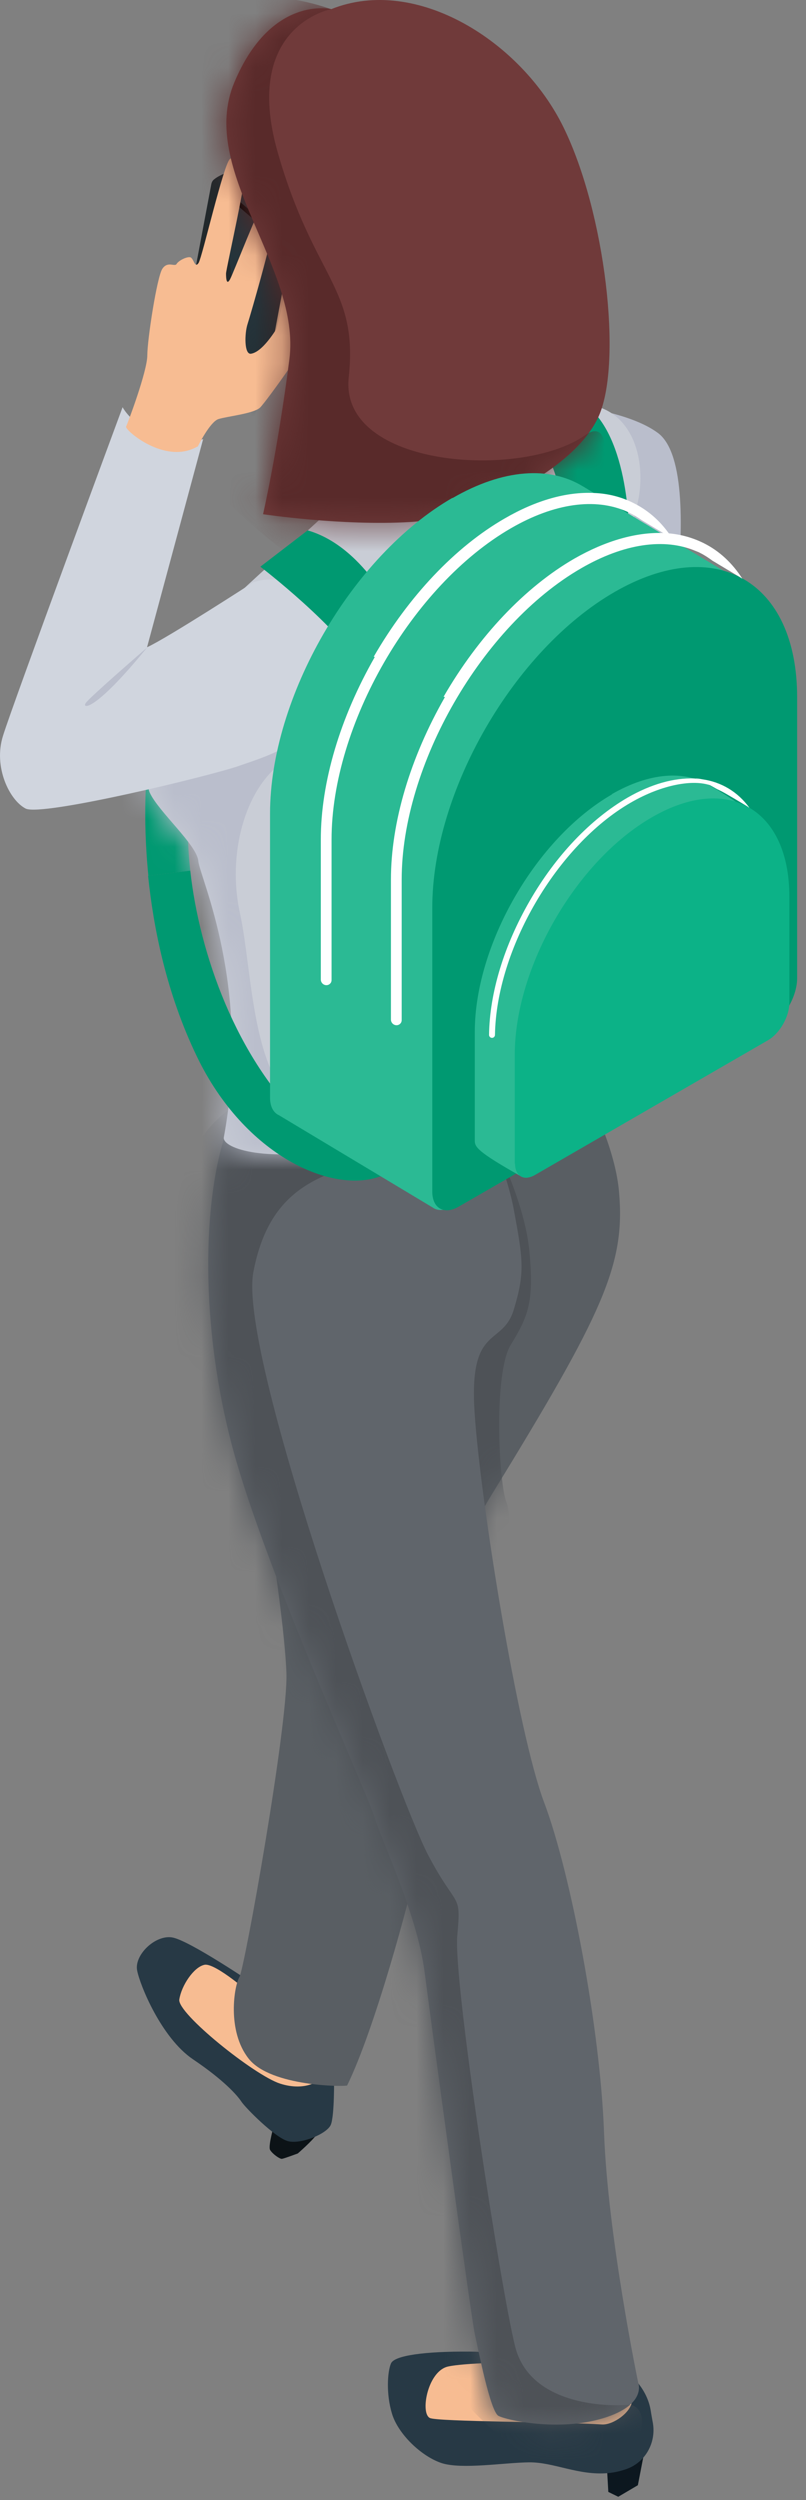 <?xml version="1.0" encoding="UTF-8"?>
<svg xmlns="http://www.w3.org/2000/svg" width="30" height="93" viewBox="0 0 30 93" fill="none">
  <rect x="0" y="0" width="30" height="93" fill="#808080" stroke="none"/>
  <path d="M5.473 28.68L7.123 29.39C6.973 30.21 6.953 31.25 7.083 32.39L5.523 32.58C5.293 30.28 5.473 28.67 5.473 28.67V28.68Z" fill="#009971"></path>
  <path d="M24.102 90.59L23.742 92.45L23.012 92.88L22.642 92.7L22.582 91.63L24.102 90.59Z" fill="#0C171F"></path>
  <path d="M12.154 78.859C12.154 78.859 11.964 79.149 11.784 79.409C11.604 79.659 11.084 80.109 11.084 80.109C11.084 80.109 10.574 80.299 10.494 80.309C10.414 80.319 10.144 80.129 10.054 79.979C9.964 79.829 10.234 78.959 10.224 78.909C10.214 78.859 12.154 78.859 12.154 78.859Z" fill="#0C1317"></path>
  <path d="M23.133 88.099C23.133 88.099 24.023 88.619 24.213 89.629C24.243 89.819 24.273 89.989 24.303 90.149C24.423 90.879 24.013 91.609 23.313 91.849C23.113 91.919 22.883 91.979 22.633 91.999C21.533 92.099 20.613 91.589 19.693 91.599C18.773 91.609 17.203 91.869 16.443 91.629C15.683 91.379 14.823 90.549 14.593 89.799C14.363 89.049 14.423 88.219 14.553 87.919C14.683 87.619 15.833 87.469 17.473 87.479C19.103 87.489 23.153 88.099 23.153 88.099H23.133Z" fill="#273945"></path>
  <path d="M23.521 89.33C23.481 89.74 22.831 90.21 22.411 90.19C20.831 90.09 16.301 90.09 16.001 89.95C15.641 89.78 15.901 88.28 16.621 88.05C17.261 87.84 23.711 87.55 23.521 89.34V89.33Z" fill="#F7BC92"></path>
  <path d="M12.434 77.28C12.434 77.28 12.454 78.7 12.314 79.04C12.174 79.38 11.194 79.78 10.714 79.65C10.234 79.52 9.134 78.41 8.984 78.18C8.834 77.95 8.334 77.38 7.174 76.6C6.014 75.81 5.214 73.87 5.104 73.3C4.994 72.73 5.764 71.98 6.394 72.07C7.024 72.16 9.454 73.82 9.624 73.92C9.794 74.02 12.444 77.28 12.444 77.28H12.434Z" fill="#273945"></path>
  <path d="M9.454 74.29C9.404 74.22 8.014 73.01 7.614 73.09C7.214 73.17 6.754 73.86 6.674 74.38C6.584 74.89 9.464 77.2 10.424 77.51C11.384 77.82 12.094 77.41 12.164 76.93C12.234 76.45 9.464 74.29 9.464 74.29H9.454Z" fill="#F7BC92"></path>
  <path d="M20.251 37.809C20.251 37.809 22.811 41.629 23.041 44.339C23.281 47.049 22.451 48.839 18.321 55.569C14.191 62.299 15.991 67.219 15.611 68.989C15.231 70.759 13.941 75.499 12.921 77.579C12.851 77.629 10.091 77.629 9.261 76.589C8.431 75.549 8.721 73.849 8.911 73.549C9.101 73.239 10.731 64.119 10.661 62.229C10.591 60.339 9.931 56.289 9.931 56.289L12.971 40.249L20.251 37.819V37.809Z" fill="#595E63"></path>
  <mask id="mask0_5325_9742" style="mask-type:luminance" maskUnits="userSpaceOnUse" x="8" y="37" width="16" height="41">
    <path d="M20.251 37.809C20.251 37.809 22.811 41.629 23.041 44.339C23.281 47.049 22.451 48.839 18.321 55.569C14.191 62.299 15.991 67.219 15.611 68.989C15.231 70.759 13.941 75.499 12.921 77.579C12.851 77.629 10.091 77.629 9.261 76.589C8.431 75.549 8.721 73.849 8.911 73.549C9.101 73.239 10.731 64.119 10.661 62.229C10.591 60.339 9.931 56.289 9.931 56.289L12.971 40.249L20.251 37.819V37.809Z" fill="white"></path>
  </mask>
  <g mask="url(#mask0_5325_9742)">
    <path d="M18.29 42.299C18.29 42.299 19.51 44.589 19.7 46.509C19.89 48.429 19.66 48.969 19.01 50.029C18.36 51.089 18.57 55.219 18.85 55.879C19.13 56.539 19.06 60.739 16.78 55.709C14.5 50.679 17.51 42.659 18.28 42.299H18.29Z" fill="#4E5257"></path>
  </g>
  <path d="M17.233 39.72C17.233 39.72 18.773 43.1 19.123 44.99C19.473 46.88 19.543 47.33 19.123 48.72C18.703 50.11 17.453 49.24 17.663 52.52C17.873 55.8 19.263 64.43 20.253 67.05C21.243 69.67 22.343 75.47 22.483 79.33C22.623 83.19 23.753 88.63 23.753 88.63C23.753 88.63 24.103 89.46 22.443 89.96C20.783 90.46 18.853 90.03 18.553 89.87C18.253 89.71 17.813 87.46 17.673 86.83C17.533 86.19 16.083 75.51 15.803 73.35C15.523 71.19 14.143 68.33 13.933 67.58C13.723 66.84 10.143 58.98 8.803 54.38C7.463 49.78 7.493 44.93 8.383 42.21C9.263 39.49 17.243 39.72 17.243 39.72H17.233Z" fill="#60656B"></path>
  <path d="M21.462 15.119C21.462 15.119 23.472 15.349 24.492 16.109C25.522 16.879 25.412 19.849 25.192 22.059C24.972 24.269 24.952 28.029 24.582 29.059C24.212 30.089 19.702 34.849 19.702 34.849L18.492 28.859L21.462 15.109V15.119Z" fill="#BABECC"></path>
  <mask id="mask1_5325_9742" style="mask-type:luminance" maskUnits="userSpaceOnUse" x="7" y="39" width="17" height="52">
    <path d="M17.233 39.72C17.233 39.72 18.773 43.1 19.123 44.99C19.473 46.88 19.543 47.33 19.123 48.72C18.703 50.11 17.453 49.24 17.663 52.52C17.873 55.8 19.263 64.43 20.253 67.05C21.243 69.67 22.343 75.47 22.483 79.33C22.623 83.19 23.753 88.63 23.753 88.63C23.753 88.63 24.103 89.46 22.443 89.96C20.783 90.46 18.853 90.03 18.553 89.87C18.253 89.71 17.813 87.46 17.673 86.83C17.533 86.19 16.083 75.51 15.803 73.35C15.523 71.19 14.143 68.33 13.933 67.58C13.723 66.84 10.143 58.98 8.803 54.38C7.463 49.78 7.493 44.93 8.383 42.21C9.263 39.49 17.243 39.72 17.243 39.72H17.233Z" fill="white"></path>
  </mask>
  <g mask="url(#mask1_5325_9742)">
    <path d="M16.711 40.869C16.711 40.869 15.881 42.479 13.911 43.099C11.941 43.719 10.031 44.159 9.431 47.319C8.831 50.479 14.841 66.919 15.931 68.999C17.021 71.069 17.171 70.349 17.021 71.999C16.861 73.659 18.631 85.099 19.171 87.279C19.711 89.459 22.541 89.529 23.371 89.459C24.201 89.389 24.431 91.579 21.271 91.839C18.111 92.099 12.671 83.499 11.691 80.649C10.711 77.799 8.431 62.779 7.341 55.169C6.251 47.559 3.771 37.659 16.711 40.879V40.869Z" fill="#4E5257"></path>
  </g>
  <path d="M18.711 15.579C18.711 15.579 19.631 15.059 21.561 15.039C23.491 15.019 24.141 17.079 23.711 18.809C23.271 20.529 21.461 27.559 20.911 30.199C20.361 32.839 20.111 33.849 20.081 35.569C20.061 37.289 20.291 37.839 20.291 37.839C20.291 37.839 16.001 41.969 12.991 42.639C9.981 43.309 8.261 42.719 8.331 42.309C9.371 36.679 7.431 32.629 7.381 32.029C7.331 31.429 5.891 30.189 5.571 29.479C5.251 28.769 6.301 25.439 6.761 24.409C7.221 23.379 11.081 20.139 12.231 19.009C13.381 17.879 18.721 15.579 18.721 15.579H18.711Z" fill="#C9CDD6"></path>
  <path d="M19.171 15.929C19.171 15.929 18.661 15.249 18.581 14.309C18.501 13.369 18.581 12.309 18.601 12.239C18.621 12.169 20.231 10.779 20.871 8.739C21.511 6.699 19.811 2.789 18.411 1.809C17.011 0.819 13.701 -0.561 11.091 1.279C8.481 3.119 8.681 7.369 8.771 8.169C8.861 8.969 9.111 10.879 9.391 11.499C9.671 12.119 10.431 13.329 10.831 13.519C11.231 13.709 11.851 13.899 12.151 14.289C12.451 14.679 12.971 16.949 12.861 17.809C12.751 18.669 12.621 18.869 12.621 18.869C12.621 18.869 14.271 18.379 15.871 18.089C17.471 17.799 19.061 17.529 19.171 15.929Z" fill="#F7BC92"></path>
  <mask id="mask2_5325_9742" style="mask-type:luminance" maskUnits="userSpaceOnUse" x="5" y="15" width="19" height="28">
    <path d="M18.711 15.579C18.711 15.579 19.631 15.059 21.561 15.039C23.491 15.019 24.141 17.079 23.711 18.809C23.271 20.529 21.461 27.559 20.911 30.199C20.361 32.839 20.111 33.849 20.081 35.569C20.061 37.289 20.291 37.839 20.291 37.839C20.291 37.839 16.001 41.969 12.991 42.639C9.981 43.309 8.261 42.719 8.331 42.309C9.371 36.679 7.431 32.629 7.381 32.029C7.331 31.429 5.891 30.189 5.571 29.479C5.251 28.769 6.301 25.439 6.761 24.409C7.221 23.379 11.081 20.139 12.231 19.009C13.381 17.879 18.721 15.579 18.721 15.579H18.711Z" fill="white"></path>
  </mask>
  <g mask="url(#mask2_5325_9742)">
    <path d="M12.051 26.639C12.051 26.639 11.781 27.429 10.451 28.409C9.121 29.389 8.451 31.779 8.931 33.969C9.411 36.159 9.341 40.199 11.311 41.289C13.281 42.379 17.111 40.359 17.371 40.409C17.631 40.459 16.751 45.739 10.121 45.279C3.491 44.809 2.711 33.519 2.711 31.039C2.711 28.559 7.231 24.689 12.041 26.649L12.051 26.639Z" fill="#BABECC"></path>
  </g>
  <path d="M9.433 21.658C9.433 21.658 6.223 23.738 5.473 24.078L7.563 16.328C7.563 16.328 7.423 16.478 6.213 16.238C5.003 15.998 4.563 15.148 4.563 15.148C4.563 15.148 0.473 26.198 0.113 27.368C-0.257 28.528 0.353 29.768 0.953 30.078C1.553 30.388 7.923 28.838 8.903 28.488C9.883 28.138 12.413 27.478 12.833 24.858C13.263 22.238 10.733 21.208 9.443 21.658H9.433Z" fill="#D0D5DE"></path>
  <path d="M8.483 6.41C8.483 6.41 8.183 6.5 7.973 6.67C7.763 6.84 8.223 7.1 8.223 7.1L8.583 6.72L8.483 6.41Z" fill="#22282B"></path>
  <path d="M9.754 14.42C9.754 14.42 9.414 14.65 9.314 14.67C9.214 14.69 9.374 14.33 9.374 14.32L9.594 14.24L9.744 14.42H9.754Z" fill="#22282B"></path>
  <path d="M7.504 12.65L9.494 14.361C9.664 14.501 9.834 14.45 9.874 14.23L10.884 8.861C10.924 8.64 10.824 8.351 10.654 8.2L8.664 6.491C8.494 6.351 8.324 6.401 8.284 6.621L7.274 11.991C7.234 12.21 7.334 12.501 7.504 12.65Z" fill="#22282B"></path>
  <path d="M7.083 12.891L9.073 14.601C9.243 14.741 9.413 14.691 9.453 14.471L10.463 9.101C10.502 8.881 10.402 8.591 10.232 8.441L8.243 6.731C8.073 6.591 7.903 6.641 7.863 6.861L6.853 12.231C6.813 12.451 6.913 12.741 7.083 12.891Z" fill="#22282B"></path>
  <mask id="mask3_5325_9742" style="mask-type:luminance" maskUnits="userSpaceOnUse" x="6" y="6" width="5" height="9">
    <path d="M7.083 12.891L9.073 14.601C9.243 14.741 9.413 14.691 9.453 14.471L10.463 9.101C10.502 8.881 10.402 8.591 10.232 8.441L8.243 6.731C8.073 6.591 7.903 6.641 7.863 6.861L6.853 12.231C6.813 12.451 6.913 12.741 7.083 12.891Z" fill="white"></path>
  </mask>
  <g mask="url(#mask3_5325_9742)">
    <g style="mix-blend-mode:screen">
      <path d="M8.102 6.65L9.412 15.76C9.412 15.76 10.842 10.16 10.822 9.85C10.802 9.54 10.072 7.31 10.072 7.31L8.102 6.65Z" fill="#25343B"></path>
    </g>
  </g>
  <path d="M9.293 9.851L9.413 9.951L9.453 9.721L9.333 9.621L9.293 9.851Z" fill="#2E9FB0"></path>
  <path d="M9.133 9.98L9.253 10.08L9.293 9.85L9.173 9.75L9.133 9.98Z" fill="#2E9FB0"></path>
  <path d="M9.043 10.441L9.163 10.541L9.203 10.311L9.093 10.211L9.043 10.441Z" fill="#2E9FB0"></path>
  <path d="M8.801 10.252L8.921 10.351L8.961 10.121L8.851 10.021L8.801 10.252Z" fill="#2E9FB0"></path>
  <path d="M8.891 10.58L9.001 10.68L9.051 10.44L8.931 10.34L8.891 10.58Z" fill="#2E9FB0"></path>
  <path d="M8.691 11.441L8.811 11.541L8.851 11.301L8.731 11.201L8.691 11.441Z" fill="#2E9FB0"></path>
  <path d="M8.523 11.57L8.633 11.67L8.683 11.44L8.563 11.34L8.523 11.57Z" fill="#2E9FB0"></path>
  <path d="M8.824 7.631L9.544 8.251C9.544 8.251 9.624 8.271 9.634 8.221C9.644 8.171 9.614 8.091 9.574 8.061L8.854 7.441C8.854 7.441 8.774 7.421 8.764 7.471C8.754 7.521 8.784 7.601 8.824 7.631Z" fill="black"></path>
  <path d="M7.363 16.609C7.363 16.609 7.813 15.689 8.133 15.589C8.453 15.489 9.423 15.389 9.673 15.169C9.913 14.949 11.853 12.219 11.873 11.909C11.893 11.599 11.763 11.439 11.463 11.419C11.163 11.399 10.573 11.809 10.243 12.309C9.913 12.809 9.603 13.119 9.343 13.159C9.083 13.199 9.103 12.399 9.213 12.059C9.323 11.719 10.303 8.349 10.243 7.949C10.193 7.549 9.973 7.439 9.823 7.519C9.673 7.599 8.693 10.149 8.563 10.389C8.433 10.629 8.413 10.359 8.413 10.179C8.413 9.999 9.243 6.409 9.133 6.159C9.023 5.919 8.803 5.729 8.563 5.909C8.323 6.089 7.533 9.549 7.393 9.779C7.243 10.009 7.213 9.589 7.073 9.569C6.933 9.549 6.643 9.699 6.573 9.819C6.503 9.939 6.243 9.699 6.043 9.999C5.843 10.299 5.483 12.629 5.483 13.219C5.483 13.809 4.753 15.749 4.693 15.869C4.633 15.989 6.133 17.299 7.333 16.619L7.363 16.609Z" fill="#F7BC92"></path>
  <path d="M23.422 20.079C23.422 20.079 23.482 16.149 21.692 14.989C19.902 13.829 18.672 14.549 18.672 14.549C18.672 14.549 20.712 16.279 20.962 19.079C21.212 21.879 23.412 20.089 23.412 20.089L23.422 20.079Z" fill="#009971"></path>
  <path d="M12.332 0.339C12.332 0.339 10.091 -0.201 8.721 3.069C7.351 6.339 11.211 9.949 10.771 13.369C10.332 16.789 9.791 19.129 9.791 19.129C9.791 19.129 12.722 19.569 15.261 19.419C17.802 19.269 21.412 17.469 22.291 15.469C23.172 13.469 22.532 7.909 20.971 4.729C19.412 1.549 15.502 -0.931 12.332 0.339Z" fill="#703A3A"></path>
  <path d="M5.473 24.09C5.473 24.09 3.343 25.93 3.193 26.15C3.033 26.37 3.503 26.51 5.473 24.09Z" fill="#BABECC"></path>
  <mask id="mask4_5325_9742" style="mask-type:luminance" maskUnits="userSpaceOnUse" x="8" y="0" width="15" height="20">
    <path d="M12.332 0.339C12.332 0.339 10.091 -0.201 8.721 3.069C7.351 6.339 11.211 9.949 10.771 13.369C10.332 16.789 9.791 19.129 9.791 19.129C9.791 19.129 12.722 19.569 15.261 19.419C17.802 19.269 21.412 17.469 22.291 15.469C23.172 13.469 22.532 7.909 20.971 4.729C19.412 1.549 15.502 -0.931 12.332 0.339Z" fill="white"></path>
  </mask>
  <g mask="url(#mask4_5325_9742)">
    <path d="M12.33 0.339C12.33 0.339 8.99 0.959 10.34 5.679C11.69 10.389 13.34 10.679 12.98 14.039C12.62 17.409 19.43 17.849 21.78 16.189C24.13 14.529 20.9 27.559 11.47 21.139C2.04 14.719 3.86 5.759 4.43 4.099C5 2.439 7.27 -1.401 12.32 0.339H12.33Z" fill="#592A2A"></path>
  </g>
  <path d="M14.841 23.16C14.841 23.16 13.651 20.36 11.451 19.73L9.691 21.081C9.691 21.081 12.641 23.34 13.591 25.011C14.531 26.68 14.851 23.16 14.851 23.16H14.841Z" fill="#009971"></path>
  <path d="M7.082 32.389C7.422 35.489 8.802 39.359 11.342 41.789C13.052 43.419 13.822 41.879 13.822 41.879C13.822 41.879 16.792 42.689 14.242 43.729C12.402 44.479 9.102 42.989 7.332 39.309C6.192 36.949 5.712 34.519 5.512 32.579L7.072 32.389H7.082Z" fill="#009971"></path>
  <path d="M16.841 18.53C18.741 17.43 20.461 17.34 21.691 18.09C21.731 18.11 21.761 18.13 21.791 18.15C21.831 18.17 21.861 18.19 21.891 18.21C21.921 18.23 21.961 18.25 21.991 18.27C22.031 18.29 22.061 18.31 22.091 18.33C22.121 18.35 22.161 18.37 22.191 18.39C22.231 18.41 22.261 18.43 22.291 18.45C22.331 18.47 22.361 18.49 22.391 18.51C22.431 18.53 22.461 18.55 22.491 18.57C22.531 18.59 22.561 18.61 22.591 18.63C22.621 18.65 22.661 18.67 22.691 18.69C22.721 18.71 22.761 18.73 22.791 18.75C22.831 18.77 22.861 18.79 22.891 18.81C22.931 18.83 22.961 18.85 22.991 18.87C23.031 18.89 23.061 18.91 23.091 18.93C23.131 18.95 23.161 18.97 23.191 18.99C23.221 19.01 23.261 19.03 23.291 19.05C23.321 19.07 23.361 19.09 23.391 19.11C23.431 19.13 23.461 19.15 23.491 19.17C23.531 19.19 23.561 19.21 23.591 19.23C23.631 19.25 23.661 19.27 23.691 19.29C23.731 19.31 23.761 19.33 23.791 19.35C23.821 19.37 23.861 19.39 23.891 19.41C23.921 19.43 23.961 19.45 23.991 19.47C24.031 19.49 24.061 19.51 24.091 19.53C24.131 19.55 24.161 19.57 24.191 19.59C24.231 19.61 24.261 19.63 24.291 19.65C24.331 19.67 24.361 19.69 24.391 19.71C24.421 19.73 24.461 19.75 24.491 19.77C24.521 19.79 24.561 19.81 24.591 19.83C24.631 19.85 24.661 19.87 24.691 19.89C24.731 19.91 24.761 19.93 24.791 19.95C24.831 19.97 24.861 19.99 24.891 20.01C24.921 20.03 24.961 20.05 24.991 20.07C25.021 20.09 25.061 20.11 25.091 20.13C25.131 20.15 25.161 20.17 25.191 20.19C25.231 20.21 25.261 20.23 25.291 20.25C25.331 20.27 25.361 20.29 25.391 20.31C25.431 20.33 25.461 20.35 25.491 20.37C25.521 20.39 25.561 20.41 25.591 20.43C25.621 20.45 25.661 20.47 25.691 20.49C25.731 20.51 25.761 20.53 25.791 20.55C25.831 20.57 25.861 20.59 25.891 20.61C25.931 20.63 25.961 20.65 25.991 20.67C26.031 20.69 26.061 20.71 26.091 20.73C26.131 20.75 26.161 20.77 26.191 20.79C26.221 20.81 26.261 20.83 26.291 20.85C26.331 20.87 26.361 20.89 26.391 20.91C26.431 20.93 26.461 20.95 26.491 20.97C26.531 20.99 26.561 21.01 26.591 21.03C26.631 21.05 26.661 21.07 26.691 21.09C26.721 21.11 26.761 21.13 26.791 21.15C26.821 21.17 26.861 21.19 26.891 21.21C26.931 21.23 26.961 21.25 26.991 21.27C27.031 21.29 27.061 21.31 27.091 21.33C27.131 21.35 27.161 21.37 27.191 21.39C27.231 21.41 27.261 21.43 27.291 21.45C27.321 21.47 27.361 21.49 27.391 21.51C28.651 22.21 29.431 23.74 29.431 25.93V36.38C29.431 37.06 28.951 37.89 28.361 38.23L16.831 44.88C16.531 45.05 16.271 45.05 16.091 44.91C16.051 44.89 16.021 44.87 15.991 44.85C15.951 44.83 15.921 44.81 15.891 44.79C15.851 44.77 15.821 44.75 15.791 44.73C15.751 44.71 15.721 44.69 15.691 44.67C15.651 44.65 15.621 44.63 15.591 44.61C15.551 44.59 15.521 44.57 15.491 44.55C15.451 44.53 15.421 44.51 15.391 44.49C15.351 44.47 15.321 44.45 15.291 44.43C15.251 44.41 15.221 44.39 15.191 44.37C15.151 44.35 15.121 44.33 15.091 44.31C15.051 44.29 15.021 44.27 14.991 44.25C14.951 44.23 14.921 44.21 14.891 44.19C14.851 44.17 14.821 44.15 14.791 44.13C14.751 44.11 14.721 44.09 14.691 44.07C14.651 44.05 14.621 44.03 14.591 44.01C14.551 43.99 14.521 43.97 14.491 43.95C14.451 43.93 14.421 43.91 14.391 43.89C14.351 43.87 14.321 43.85 14.291 43.83C14.251 43.81 14.221 43.79 14.191 43.77C14.151 43.75 14.121 43.73 14.091 43.71C14.051 43.69 14.021 43.67 13.991 43.65C13.951 43.63 13.921 43.61 13.891 43.59C13.851 43.57 13.821 43.55 13.791 43.53C13.751 43.51 13.721 43.49 13.691 43.47C13.651 43.45 13.621 43.43 13.591 43.41C13.551 43.39 13.521 43.37 13.491 43.35C13.451 43.33 13.421 43.31 13.391 43.29C13.351 43.27 13.321 43.25 13.291 43.23C13.251 43.21 13.221 43.19 13.191 43.17C13.151 43.15 13.121 43.13 13.091 43.11C13.051 43.09 13.021 43.07 12.991 43.05C12.951 43.03 12.921 43.01 12.891 42.99C12.851 42.97 12.821 42.95 12.791 42.93C12.751 42.91 12.721 42.89 12.691 42.87C12.651 42.85 12.621 42.83 12.591 42.81C12.551 42.79 12.521 42.77 12.491 42.75C12.451 42.73 12.421 42.71 12.391 42.69C12.351 42.67 12.321 42.65 12.291 42.63C12.251 42.61 12.221 42.59 12.191 42.57C12.151 42.55 12.121 42.53 12.091 42.51C12.051 42.49 12.021 42.47 11.991 42.45C11.951 42.43 11.921 42.41 11.891 42.39C11.851 42.37 11.821 42.35 11.791 42.33C11.751 42.31 11.721 42.29 11.691 42.27C11.651 42.25 11.621 42.23 11.591 42.21C11.551 42.19 11.521 42.17 11.491 42.15C11.451 42.13 11.421 42.11 11.391 42.09C11.351 42.07 11.321 42.05 11.291 42.03C11.251 42.01 11.221 41.99 11.191 41.97C11.151 41.95 11.121 41.93 11.091 41.91C11.051 41.89 11.021 41.87 10.991 41.85C10.951 41.83 10.921 41.81 10.891 41.79C10.851 41.77 10.821 41.75 10.791 41.73C10.751 41.71 10.721 41.69 10.691 41.67C10.651 41.65 10.621 41.63 10.591 41.61C10.551 41.59 10.521 41.57 10.491 41.55C10.451 41.53 10.421 41.51 10.391 41.49C10.181 41.4 10.051 41.17 10.051 40.83V30.27C10.051 25.94 13.091 20.68 16.841 18.52V18.53Z" fill="#2BBA94"></path>
  <path d="M16.09 44.329V33.769C16.09 29.439 19.13 24.179 22.88 22.019C26.63 19.859 29.67 21.609 29.67 25.939V36.389C29.67 37.069 29.19 37.899 28.6 38.239L17.07 44.889C16.53 45.199 16.09 44.949 16.09 44.329Z" fill="#009971"></path>
  <path d="M21.531 34.779C22.301 34.159 22.651 34.729 22.651 34.729C22.651 34.729 23.001 33.759 23.771 33.489C24.541 33.229 24.811 34.439 24.081 35.549C23.351 36.659 22.721 37.469 22.661 37.799C22.591 37.549 21.951 37.469 21.221 37.199C20.491 36.939 20.761 35.399 21.531 34.779Z" fill="#7DAFB5"></path>
  <path d="M22.762 29.549C24.182 28.729 25.462 28.659 26.382 29.199C28.792 30.559 29.372 31.709 29.372 33.349V37.309C29.372 37.819 29.012 38.449 28.572 38.699L19.902 43.709C19.692 43.829 19.502 43.839 19.372 43.749C17.762 42.839 17.672 42.669 17.672 42.429V38.389C17.672 35.129 19.962 31.169 22.782 29.549H22.762Z" fill="#2BBA94"></path>
  <path d="M19.16 43.28V39.24C19.16 35.98 21.45 32.02 24.27 30.4C27.09 28.77 29.38 30.09 29.38 33.35V37.31C29.38 37.82 29.02 38.45 28.58 38.7L19.91 43.71C19.5 43.94 19.17 43.75 19.17 43.29L19.16 43.28Z" fill="#0CB287"></path>
  <path d="M16.511 25.919C17.811 23.669 19.541 21.84 21.381 20.779C22.551 20.11 23.691 19.79 24.701 19.829C25.241 19.849 25.741 19.98 26.201 20.209C26.781 20.5 27.261 20.95 27.631 21.529C27.591 21.5 27.551 21.48 27.521 21.459C27.491 21.439 27.451 21.419 27.421 21.399C27.391 21.38 27.351 21.36 27.321 21.34C27.291 21.32 27.251 21.299 27.221 21.279C27.191 21.259 27.151 21.239 27.121 21.22C27.091 21.2 27.051 21.18 27.021 21.16C26.991 21.14 26.951 21.119 26.921 21.099C26.891 21.079 26.851 21.059 26.821 21.04C26.791 21.02 26.751 21 26.721 20.98C26.691 20.959 26.651 20.939 26.621 20.919C26.591 20.899 26.551 20.88 26.521 20.86C26.371 20.75 26.221 20.649 26.061 20.57C26.011 20.54 25.951 20.52 25.901 20.5C24.731 20 23.221 20.22 21.631 21.14C17.941 23.27 14.951 28.459 14.951 32.719V37.95C14.951 38.059 14.861 38.139 14.761 38.139C14.641 38.139 14.551 38.039 14.551 37.929V32.719C14.551 30.59 15.271 28.18 16.561 25.93L16.511 25.919Z" fill="white"></path>
  <path d="M13.911 24.429C15.211 22.179 16.941 20.349 18.781 19.289C19.951 18.609 21.091 18.289 22.111 18.339C22.641 18.359 23.141 18.489 23.591 18.719C24.171 19.009 24.651 19.449 25.021 20.029C24.971 19.999 24.941 19.979 24.901 19.959C24.871 19.939 24.831 19.919 24.801 19.899C24.771 19.879 24.731 19.859 24.701 19.839C24.671 19.819 24.631 19.799 24.601 19.779C24.571 19.759 24.531 19.739 24.501 19.719C24.471 19.699 24.431 19.679 24.401 19.659C24.371 19.639 24.331 19.619 24.301 19.599C24.271 19.579 24.231 19.559 24.201 19.539C24.171 19.519 24.131 19.499 24.101 19.479C24.071 19.459 24.031 19.439 24.001 19.419C23.971 19.399 23.931 19.379 23.901 19.359C23.741 19.249 23.601 19.159 23.451 19.089C23.411 19.069 23.371 19.049 23.331 19.029C22.151 18.509 20.631 18.719 19.021 19.649C15.331 21.779 12.341 26.969 12.341 31.229V36.459C12.341 36.569 12.251 36.649 12.151 36.649C12.031 36.649 11.941 36.549 11.941 36.439V31.229C11.941 29.099 12.661 26.689 13.951 24.439L13.911 24.429Z" fill="white"></path>
  <path d="M27.833 30.009C27.053 29.539 26.873 29.439 26.693 29.359C26.223 29.089 26.053 29.019 25.863 28.959C25.953 28.959 26.043 28.969 26.133 28.989C26.853 29.089 27.463 29.459 27.893 30.049C27.853 30.029 27.843 30.019 27.833 30.009Z" fill="white"></path>
  <path d="M26.423 29.209C25.813 29 24.683 29.16 23.473 29.86C20.723 31.45 18.473 35.309 18.423 38.499C18.423 38.559 18.373 38.609 18.313 38.609C18.253 38.609 18.203 38.559 18.203 38.499C18.223 36.929 18.763 35.169 19.713 33.52C20.683 31.829 21.983 30.47 23.363 29.669C24.233 29.169 25.083 28.93 25.853 28.959C26.063 29.02 26.233 29.099 26.393 29.189C26.403 29.189 26.413 29.2 26.423 29.209Z" fill="white"></path>
</svg>
